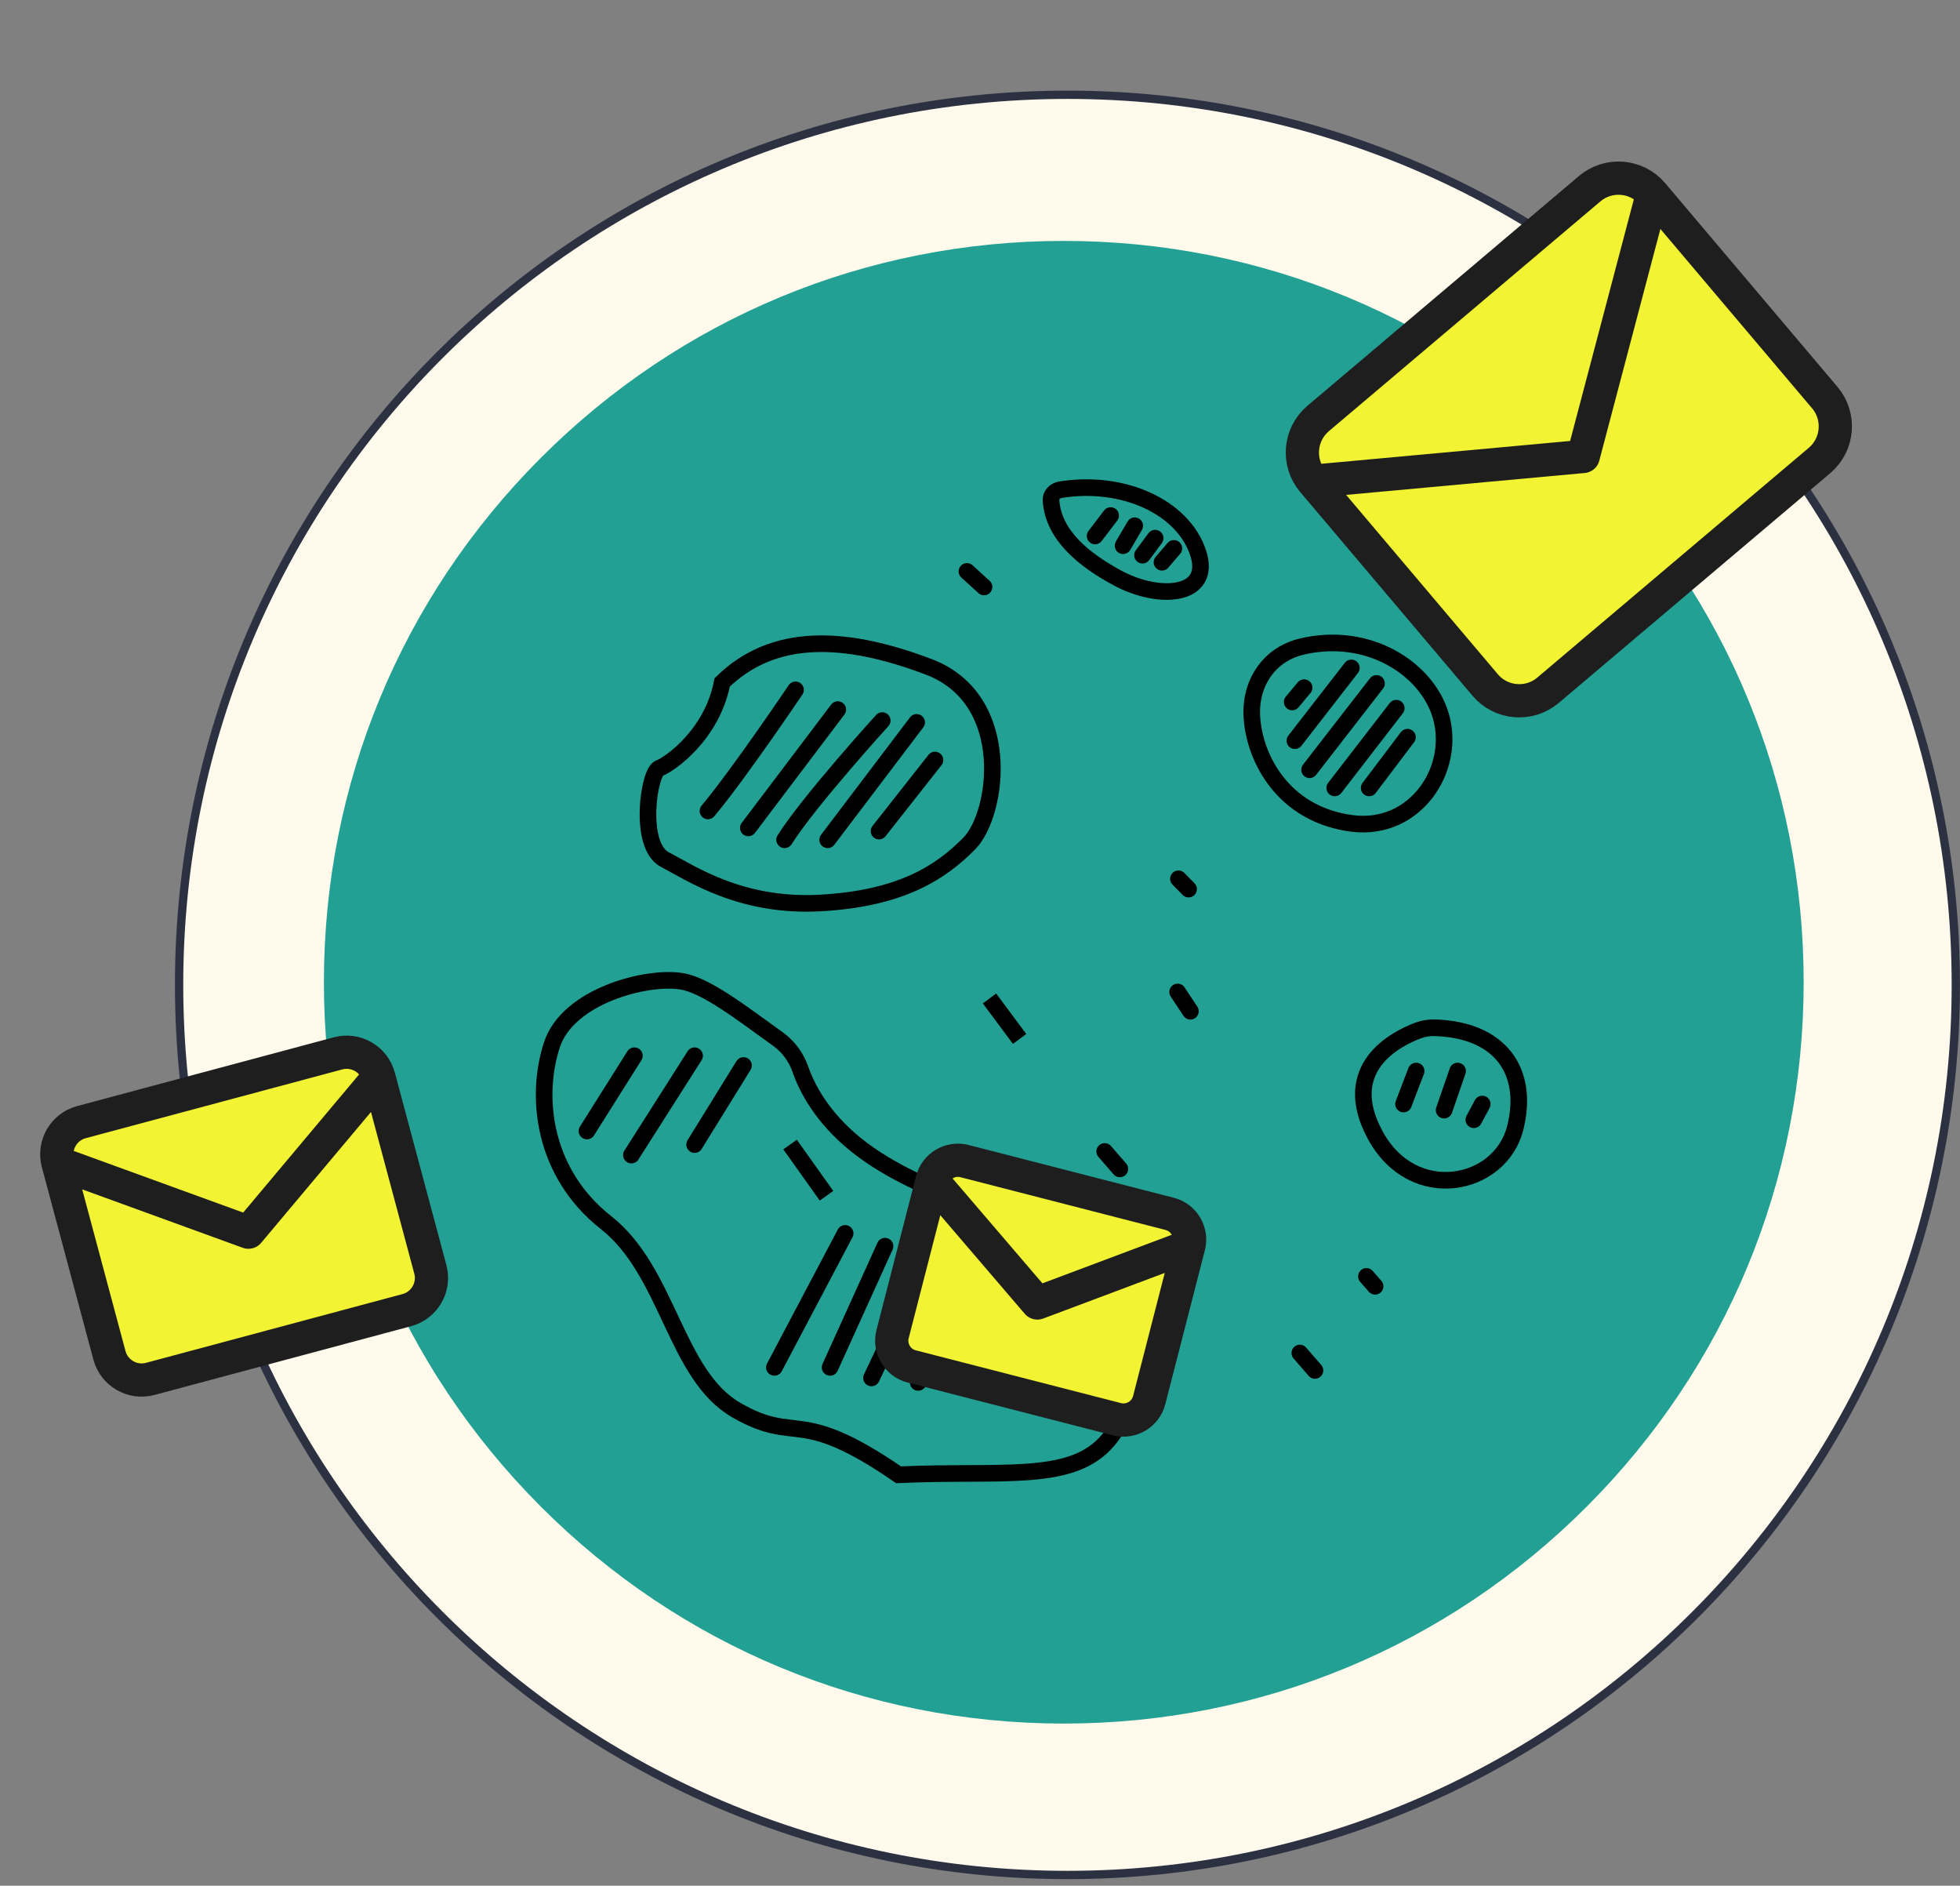 <svg width="236" height="227" viewBox="0 0 236 227" fill="none" xmlns="http://www.w3.org/2000/svg">
<rect x="0" y="0" width="236" height="227" fill="#808080" stroke="none"/>
<path d="M128.53 11.409C187.605 11.409 235.496 59.381 235.496 118.558C235.496 177.734 187.605 225.705 128.53 225.705C69.457 225.705 21.566 177.734 21.565 118.558C21.565 59.381 69.457 11.409 128.53 11.409Z" fill="#FFFAEC" stroke="#2C3142"/>
<path d="M128.088 207.479C104.29 207.479 81.918 198.195 65.096 181.34C48.273 164.484 39 142.078 39 118.24C39 94.401 48.268 71.991 65.096 55.14C81.922 38.288 104.294 29 128.088 29C151.882 29 174.258 38.284 191.081 55.14C207.904 71.995 217.176 94.405 217.176 118.24C217.176 142.074 207.908 164.488 191.081 181.34C174.254 198.191 151.886 207.479 128.088 207.479Z" fill="#23A094"/>
<path d="M128.646 188.292C167.11 188.292 198.292 157.11 198.292 118.646C198.292 80.182 167.11 49 128.646 49C90.182 49 59 80.182 59 118.646C59 157.11 90.182 188.292 128.646 188.292Z" fill="#23A094"/>
<path d="M126.549 60.209C126.513 59.582 127.042 59.057 127.66 58.955C135.175 57.734 142.409 60.983 144.257 66.531C146.013 71.793 139.626 72.332 134.512 69.553C130.637 67.452 126.807 64.485 126.549 60.209Z" stroke="black" stroke-width="2" stroke-miterlimit="10"/>
<path d="M116.426 68.785L118.486 70.656" stroke="black" stroke-width="2" stroke-miterlimit="10" stroke-linecap="round" stroke-linejoin="round"/>
<path d="M141.797 119.41L143.336 121.732" stroke="black" stroke-width="2" stroke-miterlimit="10" stroke-linecap="round" stroke-linejoin="round"/>
<path d="M133.014 138.609L134.839 140.71" stroke="black" stroke-width="2" stroke-miterlimit="10" stroke-linecap="round" stroke-linejoin="round"/>
<path d="M156.509 162.871L158.334 164.972" stroke="black" stroke-width="2" stroke-miterlimit="10" stroke-linecap="round" stroke-linejoin="round"/>
<path d="M164.53 153.648L165.572 154.841" stroke="black" stroke-width="2" stroke-miterlimit="10" stroke-linecap="round" stroke-linejoin="round"/>
<path d="M141.893 105.785L143.114 107.029" stroke="black" stroke-width="2" stroke-miterlimit="10" stroke-linecap="round" stroke-linejoin="round"/>
<path d="M133.732 62.059L131.856 64.519" stroke="black" stroke-width="2" stroke-miterlimit="10" stroke-linecap="round" stroke-linejoin="round"/>
<path d="M136.631 63.289L135.226 65.69" stroke="black" stroke-width="2" stroke-miterlimit="10" stroke-linecap="round" stroke-linejoin="round"/>
<path d="M139.091 64.781L137.565 66.832" stroke="black" stroke-width="2" stroke-miterlimit="10" stroke-linecap="round" stroke-linejoin="round"/>
<path d="M141.344 66.012L139.911 67.684" stroke="black" stroke-width="2" stroke-miterlimit="10" stroke-linecap="round" stroke-linejoin="round"/>
<path d="M152.675 80.243C153.716 79.027 155.154 78.216 156.706 77.842C164.756 75.916 171.788 80.487 173.469 86.114C175.4 92.578 170.405 100.093 162.802 99.121C155.02 98.121 151.389 92.053 150.795 86.998C150.417 83.787 151.5 81.616 152.675 80.243Z" stroke="black" stroke-width="2" stroke-miterlimit="10"/>
<path d="M157.03 82.777L155.588 84.501" stroke="black" stroke-width="2" stroke-miterlimit="10" stroke-linecap="round" stroke-linejoin="round"/>
<path d="M162.716 80.402L155.915 89.161" stroke="black" stroke-width="2" stroke-miterlimit="10" stroke-linecap="round" stroke-linejoin="round"/>
<path d="M165.743 82.269L157.684 92.66" stroke="black" stroke-width="2" stroke-miterlimit="10" stroke-linecap="round" stroke-linejoin="round"/>
<path d="M168.121 85.25L160.711 94.848" stroke="black" stroke-width="2" stroke-miterlimit="10" stroke-linecap="round" stroke-linejoin="round"/>
<path d="M169.47 88.742L164.857 94.847" stroke="black" stroke-width="2" stroke-miterlimit="10" stroke-linecap="round" stroke-linejoin="round"/>
<path d="M170.729 124.057C171.374 123.812 172.06 123.702 172.747 123.72C180.626 123.951 184.16 128.918 182.451 135.765C180.668 142.894 170.12 145.05 165.573 136.613C161.223 128.549 168.024 125.075 170.729 124.057Z" stroke="black" stroke-width="2" stroke-miterlimit="10"/>
<path d="M170.516 128.929L168.995 132.901" stroke="black" stroke-width="2" stroke-miterlimit="10" stroke-linecap="round" stroke-linejoin="round"/>
<path d="M175.507 128.929L173.885 133.634" stroke="black" stroke-width="2" stroke-miterlimit="10" stroke-linecap="round" stroke-linejoin="round"/>
<path d="M178.474 132.902L177.46 134.791" stroke="black" stroke-width="2" stroke-miterlimit="10" stroke-linecap="round" stroke-linejoin="round"/>
<path d="M86.954 82.149C93.054 76.182 101.57 76.384 111.826 80.273C122.083 84.162 120.208 97.972 116.72 101.524C113.232 105.077 108.408 108.16 98.819 108.699C89.23 109.238 83.268 105.146 80.047 103.469C76.83 101.792 78.102 92.945 79.379 92.475C80.65 92.005 85.746 88.452 86.954 82.149Z" stroke="black" stroke-width="2" stroke-miterlimit="10"/>
<path d="M95.791 83.043C95.791 83.043 88.944 93.203 85.244 97.617" stroke="black" stroke-width="2" stroke-miterlimit="10" stroke-linecap="round" stroke-linejoin="round"/>
<path d="M100.874 85.418L90.106 99.66" stroke="black" stroke-width="2" stroke-miterlimit="10" stroke-linecap="round" stroke-linejoin="round"/>
<path d="M106.229 86.738C106.229 86.738 97.396 96.456 94.47 101.091" stroke="black" stroke-width="2" stroke-miterlimit="10" stroke-linecap="round" stroke-linejoin="round"/>
<path d="M110.37 86.957L99.657 101.093" stroke="black" stroke-width="2" stroke-miterlimit="10" stroke-linecap="round" stroke-linejoin="round"/>
<path d="M112.579 91.488L105.842 100.045" stroke="black" stroke-width="2" stroke-miterlimit="10" stroke-linecap="round" stroke-linejoin="round"/>
<path d="M96.382 128.741C95.875 127.276 94.945 125.995 93.687 125.092C89.272 121.921 85.029 118.608 82.075 118.125C77.84 117.433 68.39 119.899 66.459 125.76C64.381 132.072 65.418 141.237 72.965 147.168C80.513 153.098 81.278 165.516 88.683 169.76C96.087 174.004 96 169.129 108.192 177.529C120.476 176.985 128.563 178.432 133.009 173.824C137.456 169.216 135.428 163.074 133.009 160.365C130.59 157.655 127.157 151.333 125.715 148.896C124.268 146.458 111.293 144.449 103.045 137.786C98.93 134.459 97.142 130.925 96.382 128.741Z" stroke="black" stroke-width="2" stroke-miterlimit="10"/>
<path d="M123.785 161.613L121.882 165.871" stroke="black" stroke-width="2" stroke-miterlimit="10" stroke-linecap="round" stroke-linejoin="round"/>
<path d="M119.979 157.261L116.265 166.777" stroke="black" stroke-width="2" stroke-miterlimit="10" stroke-linecap="round" stroke-linejoin="round"/>
<path d="M115.721 153.996L110.556 166.414" stroke="black" stroke-width="2" stroke-miterlimit="10" stroke-linecap="round" stroke-linejoin="round"/>
<path d="M111.551 151.914L104.934 165.871" stroke="black" stroke-width="2" stroke-miterlimit="10" stroke-linecap="round" stroke-linejoin="round"/>
<path d="M106.564 150.011L99.948 164.604" stroke="black" stroke-width="2" stroke-miterlimit="10" stroke-linecap="round" stroke-linejoin="round"/>
<path d="M101.763 148.472L93.243 164.604" stroke="black" stroke-width="2" stroke-miterlimit="10" stroke-linecap="round" stroke-linejoin="round"/>
<path d="M89.526 128.261L83.637 137.781" stroke="black" stroke-width="2" stroke-miterlimit="10" stroke-linecap="round" stroke-linejoin="round"/>
<path d="M83.636 127.086L76.024 139.047" stroke="black" stroke-width="2" stroke-miterlimit="10" stroke-linecap="round" stroke-linejoin="round"/>
<path d="M76.385 127.086L70.675 136.149" stroke="black" stroke-width="2" stroke-miterlimit="10" stroke-linecap="round" stroke-linejoin="round"/>
<path d="M119.144 120.191L122.769 125.066M95.132 137.779L99.519 143.941L95.132 137.779Z" stroke="black" stroke-width="2"/>
<g clip-path="url(#clip0_474_4086)">
<path d="M9.798 135.081L40.708 126.799C42.833 126.229 45.037 127.502 45.607 129.627L51.818 152.809C52.388 154.934 51.115 157.139 48.99 157.708L18.08 165.991C15.955 166.56 13.751 165.287 13.181 163.162L6.97 139.98C6.4 137.855 7.673 135.65 9.798 135.081Z" fill="#F1F333"/>
<path d="M45.607 129.627L29.912 148.326L6.97 139.98" fill="#F1F333"/>
<path d="M45.607 129.627C45.037 127.502 42.833 126.229 40.708 126.799L9.798 135.081C7.673 135.65 6.4 137.855 6.97 139.98M45.607 129.627L51.818 152.809C52.388 154.934 51.115 157.139 48.99 157.708L18.08 165.991C15.955 166.56 13.751 165.287 13.181 163.162L6.97 139.98M45.607 129.627L29.912 148.326L6.97 139.98" stroke="#1E1E1E" stroke-width="4" stroke-linecap="round" stroke-linejoin="round"/>
</g>
<g clip-path="url(#clip1_474_4086)">
<path d="M116.124 139.768L140.843 146.124C142.542 146.561 143.575 148.309 143.138 150.008L138.371 168.547C137.934 170.246 136.187 171.279 134.487 170.842L109.769 164.487C108.069 164.05 107.036 162.302 107.473 160.602L112.24 142.063C112.677 140.364 114.425 139.331 116.124 139.768Z" fill="#F1F333"/>
<path d="M143.138 150.008L124.908 156.85L112.24 142.063" fill="#F1F333"/>
<path d="M143.138 150.008C143.575 148.309 142.542 146.561 140.843 146.124L116.124 139.768C114.425 139.331 112.677 140.364 112.24 142.063M143.138 150.008L138.371 168.547C137.934 170.246 136.187 171.279 134.487 170.842L109.769 164.487C108.069 164.05 107.036 162.302 107.473 160.602L112.24 142.063M143.138 150.008L124.908 156.85L112.24 142.063" stroke="#1E1E1E" stroke-width="4" stroke-linecap="round" stroke-linejoin="round"/>
</g>
<g clip-path="url(#clip2_474_4086)">
<path d="M158.706 50.384L191.421 22.707C193.67 20.804 197.067 21.087 198.97 23.336L219.728 47.872C221.631 50.121 221.347 53.518 219.098 55.421L186.384 83.099C184.135 85.001 180.738 84.718 178.835 82.469L158.077 57.933C156.174 55.684 156.457 52.287 158.706 50.384Z" fill="#F1F333"/>
<path d="M198.97 23.336L190.632 54.947L158.077 57.933" fill="#F1F333"/>
<path d="M198.97 23.336C197.067 21.087 193.67 20.804 191.421 22.707L158.706 50.384C156.457 52.287 156.174 55.684 158.077 57.933M198.97 23.336L219.728 47.872C221.631 50.121 221.347 53.518 219.098 55.421L186.384 83.099C184.135 85.001 180.738 84.718 178.835 82.469L158.077 57.933M198.97 23.336L190.632 54.947L158.077 57.933" stroke="#1E1E1E" stroke-width="4" stroke-linecap="round" stroke-linejoin="round"/>
</g>
<defs>
<clipPath id="clip0_474_4086">
<rect width="48" height="48" fill="white" transform="translate(0 129.424) rotate(-15)"/>
</clipPath>
<clipPath id="clip1_474_4086">
<rect width="38.284" height="38.284" fill="white" transform="translate(111.534 132) rotate(14.42)"/>
</clipPath>
<clipPath id="clip2_474_4086">
<rect width="64.278" height="64.278" fill="white" transform="translate(143.609 49.125) rotate(-40.232)"/>
</clipPath>
</defs>
</svg>
